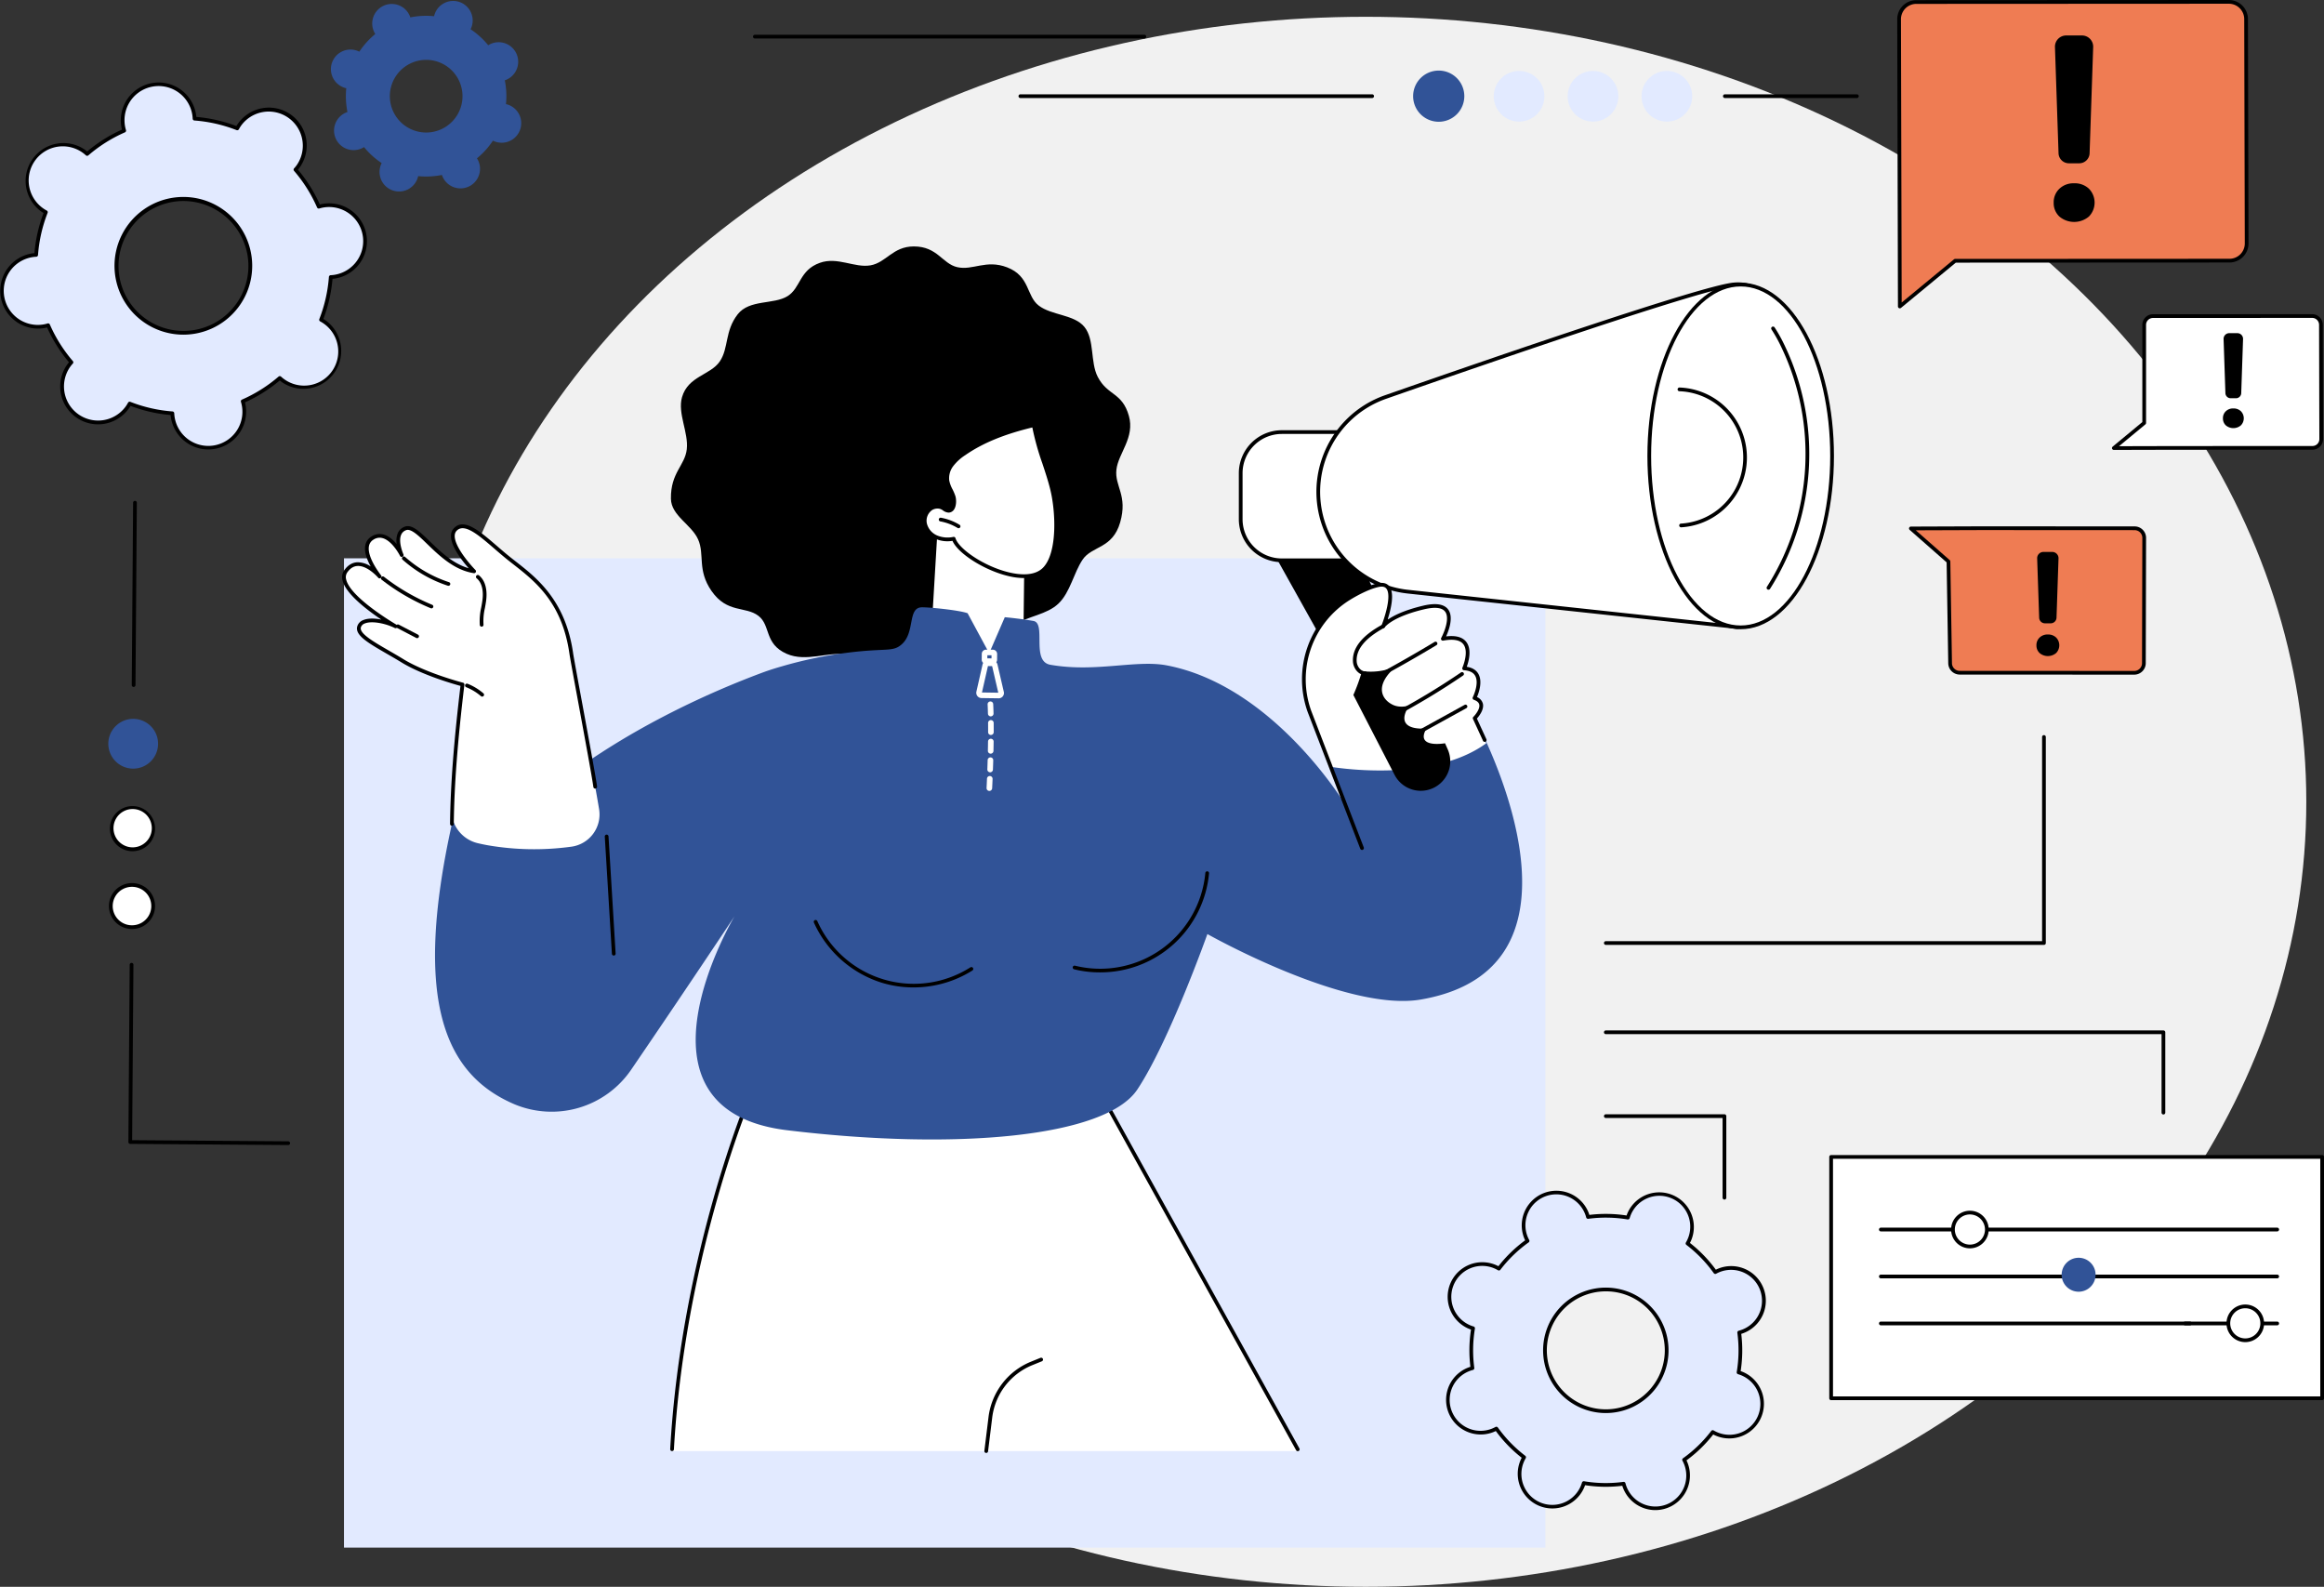 <svg xmlns="http://www.w3.org/2000/svg" xmlns:xlink="http://www.w3.org/1999/xlink" width="1246.491" height="851" viewBox="0 0 1246.491 851">
  <rect x="0" y="0" width="1246.491" height="851" fill="#333333" stroke="none"/>
  <defs>
    <clipPath id="clip-path">
      <rect id="Rectangle_28" data-name="Rectangle 28" width="1246.491" height="829.974" fill="none"/>
    </clipPath>
  </defs>
  <g id="Groupe_195" data-name="Groupe 195" transform="translate(10292 -302.187)">
    <ellipse id="Ellipse_160" data-name="Ellipse 160" cx="504.5" cy="421" rx="504.5" ry="421" transform="translate(-10064 311.187)" fill="#f1f1f1"/>
    <g id="Groupe_180" data-name="Groupe 180" transform="translate(-10292 302.187)">
      <rect id="Rectangle_26" data-name="Rectangle 26" width="644.364" height="530.553" transform="translate(184.495 299.421)" fill="#e2eaff"/>
      <g id="Groupe_34" data-name="Groupe 34">
        <g id="Groupe_33" data-name="Groupe 33" clip-path="url(#clip-path)">
          <path id="Tracé_767" data-name="Tracé 767" d="M696.581,778.211,580.261,568.159,402.315,587.677s-36.135,84.688-41.9,190.534Z" fill="#fff"/>
          <path id="Tracé_768" data-name="Tracé 768" d="M696.057,778.264a1,1,0,0,1-.876-.516L579.708,569.226l-176.7,19.381c-3.051,7.381-35.935,89.012-41.547,188.651a.988.988,0,0,1-1.055.942,1,1,0,0,1-.941-1.054C365.345,672.8,401.036,588.128,401.4,587.284a1,1,0,0,1,.81-.6l177.946-19.518a1,1,0,0,1,.984.51l115.8,209.105a1,1,0,0,1-.874,1.484"/>
          <path id="Tracé_769" data-name="Tracé 769" d="M528.965,779.211a1.037,1.037,0,0,1-.123-.007,1,1,0,0,1-.87-1.115l2.225-18.118a36.934,36.934,0,0,1,22.773-29.707l5.086-2.061a1,1,0,0,1,.752,1.854l-5.086,2.06a34.935,34.935,0,0,0-21.54,28.1l-2.226,18.118a1,1,0,0,1-.991.878"/>
          <path id="Tracé_770" data-name="Tracé 770" d="M605.466,222.965c3.352,11.732-5.69,20.128-6.673,28.934-1,8.927,6.186,13.732,2.013,28.256C596.718,294.381,585.7,292.7,580.7,300.076c-4.847,7.152-6.643,17.588-13.033,23.667-6.161,5.861-16.06,6.628-23.458,11.243-7.113,4.437-12.551,13.322-20.635,16.386-7.747,2.936-17.968-1.977-26.452-.5s-12.188,10.3-20.407,10.3c-16.51,0-15.555-8.267-23.618-10.056-8.385-1.862-20.637,4.169-31.185-.491-12.137-5.363-8.412-15.223-15.133-20.358-6.934-5.3-16.739-1.226-25.132-13.315-7.824-11.271-3.6-19.52-7.2-27.645-3.548-8.016-14.5-12.745-14.592-21.9-.145-14.073,7.529-17.694,8.512-26.5,1-8.927-5.032-19.288-2.565-27.886,3.26-11.358,15.274-11.828,20.275-19.207,4.848-7.152,2.57-16.227,9.574-25.233,6.318-8.124,19.36-5.145,26.758-9.759,7.113-4.437,6.214-13.9,17.334-17.87,9.482-3.387,18.658,2.835,27.142,1.355s11.937-10.148,23.269-10.148c12.7,0,15.27,9.339,23.333,11.129,8.385,1.861,15.371-4.252,26.681.084,12.337,4.729,10.257,15.384,16.978,20.519,6.933,5.3,19.117,4.739,24.525,11.476,5.5,6.849,3.028,18.856,7.115,26.746,5.274,10.178,13.059,8.178,16.679,20.848"/>
          <path id="Tracé_771" data-name="Tracé 771" d="M503.336,275.829l-3.878,65.2c3.094,25.57,21.538,39.683,32.607,37.341,10.174-2.153,20.018-19.456,16.9-41.086l.452-37.958s-32.976-30.824-46.086-23.5" fill="#fff"/>
          <path id="Tracé_772" data-name="Tracé 772" d="M499.5,272.641a7.968,7.968,0,0,0-3.34,8.345,10.485,10.485,0,0,0,5.969,7.061,15.509,15.509,0,0,0,9.393.875c2.943,10.029,37.684,28.363,48.959,15.868,7.919-8.775,6.612-31.23,3.755-42.7s-7.845-22.4-9.733-34.066c-13.189,3.114-26.274,7.569-37.409,15.292a26.42,26.42,0,0,0-6.614,6.05,11.731,11.731,0,0,0-2.348,8.463c.473,3.035,2.439,5.622,3.348,8.556.684,2.207.525,7.37-2.707,7.535-1.445.074-2.933-1.648-4.36-1.991a6.615,6.615,0,0,0-4.913.712" fill="#fff"/>
          <path id="Tracé_773" data-name="Tracé 773" d="M549.167,310.009a36.015,36.015,0,0,1-7.953-.982c-12.894-2.942-27.4-12.108-30.343-18.976a16.176,16.176,0,0,1-9.157-1.1,11.533,11.533,0,0,1-6.529-7.76,9,9,0,0,1,3.8-9.409,7.574,7.574,0,0,1,5.665-.83,7.369,7.369,0,0,1,2.18,1.09,4.215,4.215,0,0,0,1.9.875,1.6,1.6,0,0,0,1.3-.755c.945-1.353.928-4.107.5-5.486a24.692,24.692,0,0,0-1.449-3.41,18.905,18.905,0,0,1-1.932-5.288,12.764,12.764,0,0,1,2.523-9.2,27.479,27.479,0,0,1,6.857-6.289c9.74-6.755,21.735-11.662,37.75-15.443a1,1,0,0,1,1.216.814c1.1,6.822,3.331,13.54,5.482,20.037,1.5,4.535,3.057,9.224,4.234,13.947,3.086,12.387,3.954,34.815-3.982,43.611-2.724,3.019-6.823,4.549-12.059,4.549m-37.642-22.086a1,1,0,0,1,.959.718c1.667,5.683,15.459,15.306,29.175,18.436,5.831,1.331,13.7,1.9,18.083-2.957,7.45-8.257,6.508-29.817,3.524-41.788-1.157-4.649-2.7-9.3-4.19-13.8a139.674,139.674,0,0,1-5.378-19.286c-15.243,3.687-26.714,8.43-36.031,14.893a25.574,25.574,0,0,0-6.373,5.812,10.755,10.755,0,0,0-2.172,7.725,17.117,17.117,0,0,0,1.756,4.724,26.639,26.639,0,0,1,1.56,3.69c.528,1.709.65,5.186-.773,7.223a3.589,3.589,0,0,1-2.838,1.607,5.467,5.467,0,0,1-3.082-1.191,6.1,6.1,0,0,0-1.563-.826,5.642,5.642,0,0,0-4.16.594,6.956,6.956,0,0,0-2.883,7.281,9.517,9.517,0,0,0,5.409,6.362,14.57,14.57,0,0,0,8.785.8,1.038,1.038,0,0,1,.192-.018"/>
          <path id="Tracé_774" data-name="Tracé 774" d="M514.13,283.285a.992.992,0,0,1-.516-.144,27.616,27.616,0,0,0-9.27-3.517,1,1,0,1,1,.363-1.967,29.626,29.626,0,0,1,9.941,3.771,1,1,0,0,1-.518,1.857"/>
          <path id="Tracé_775" data-name="Tracé 775" d="M394.005,491.338s-62.19,103.881,28.209,114.806,170.732,3.831,187.81-21.862,37.569-83.353,37.569-83.353,74.292,42.019,114.465,35.117c102.209-17.561,28.891-150.878,28.891-150.878L702.318,381.5l19.292,50.142s-38.3-63.82-95.81-74.8c-16.448-3.14-38.2,3.932-62.44-.332-10.515-1.85-1.969-22.364-9.13-23.5-7.618-1.34-15.3-2.007-15.3-2.007l-8.373,19.32L518.98,328.869c-4.428-1.621-19.861-3.177-24.392-3.177-7.97,0-3.608,13.2-10.808,19.732-4.959,4.5-8.111,1.909-29.672,4.683a226.416,226.416,0,0,0-34.945,7.3s-5.137,1.416-10.363,3.361c-25.115,9.347-69.017,28.28-108.24,58.288-18.709,14.313-52.994-.673-58.177,22.8-21.394,96.871-2.656,134.726,33.251,150.228a51.662,51.662,0,0,0,62.989-18.547c13.5-19.767,33.035-48.592,55.382-82.194" fill="#315397"/>
          <path id="Tracé_776" data-name="Tracé 776" d="M530.651,424.17c-.025,0-.048,0-.072,0a1.5,1.5,0,0,1-1.427-1.569q.123-2.568.224-4.987a1.5,1.5,0,0,1,3,.127q-.1,2.425-.227,5a1.5,1.5,0,0,1-1.5,1.428m.42-9.991h-.055a1.5,1.5,0,0,1-1.445-1.553q.093-2.592.162-4.986a1.5,1.5,0,0,1,3,.086q-.069,2.406-.162,5.008a1.5,1.5,0,0,1-1.5,1.446m.287-9.995h-.032a1.5,1.5,0,0,1-1.469-1.531q.055-2.636.086-4.987a1.5,1.5,0,0,1,1.5-1.48h.019a1.5,1.5,0,0,1,1.481,1.519q-.031,2.364-.086,5.011a1.5,1.5,0,0,1-1.5,1.469m.127-10.019h0a1.483,1.483,0,0,1-1.5-1.483l0-1.492q0-1.877-.015-3.493a1.5,1.5,0,0,1,1.487-1.512h.013a1.5,1.5,0,0,1,1.5,1.488q.014,1.625.015,3.517l0,1.457a1.518,1.518,0,0,1-1.5,1.518m-.091-9.979a1.5,1.5,0,0,1-1.5-1.464c-.077-3.272-.177-4.924-.178-4.94a1.5,1.5,0,0,1,1.406-1.59,1.485,1.485,0,0,1,1.588,1.4c0,.068.1,1.716.184,5.053a1.5,1.5,0,0,1-1.465,1.536h-.036" fill="#fff"/>
          <path id="Tracé_777" data-name="Tracé 777" d="M535.652,374.5h-.041l-9.2-.131a2.822,2.822,0,0,1-2.712-3.446L526.99,356.4a2.839,2.839,0,0,1,2.808-2.2l2.522.05a2.817,2.817,0,0,1,2.7,2.183l3.385,14.607a2.822,2.822,0,0,1-2.748,3.46m-8.979-3.128,8.754.124-3.3-14.25-2.24-.044Z" fill="#fff"/>
          <path id="Tracé_778" data-name="Tracé 778" d="M532.507,356.1h-.017l-3.661-.026a2.294,2.294,0,0,1-2.274-2.306l.023-3.088a2.294,2.294,0,0,1,2.29-2.273h.015l3.662.027a2.291,2.291,0,0,1,2.274,2.306l-.023,3.088a2.293,2.293,0,0,1-2.289,2.272m.005-3h0Zm-2.952-.021,2.241.016.013-1.666-2.241-.017Z" fill="#fff"/>
          <path id="Tracé_779" data-name="Tracé 779" d="M737.91,394.757,680.1,291.224l38.491-11.736,53.6,108.643Z"/>
          <path id="Tracé_780" data-name="Tracé 780" d="M724.846,300.494H687.5a22.044,22.044,0,0,1-22.044-22.045V253.772A22.044,22.044,0,0,1,687.5,231.727h37.349Z" fill="#fff"/>
          <path id="Tracé_781" data-name="Tracé 781" d="M724.847,301.494H687.5a23.071,23.071,0,0,1-23.045-23.045V253.772A23.071,23.071,0,0,1,687.5,230.727h37.35a1,1,0,0,1,1,1v68.767a1,1,0,0,1-1,1M687.5,232.727a21.069,21.069,0,0,0-21.045,21.045v24.677A21.069,21.069,0,0,0,687.5,299.494h36.35V232.727Z"/>
          <path id="Tracé_782" data-name="Tracé 782" d="M958.959,181.6s-5.6-31.553-29.4-29.005c-17.371,1.86-127.956,39.915-186.4,60.326a53.862,53.862,0,0,0,12.013,104.4L931.837,336.3s18.739-2.337,27.678-31.066-.556-123.637-.556-123.637" fill="#fff"/>
          <path id="Tracé_783" data-name="Tracé 783" d="M931.837,337.3a.948.948,0,0,1-.107-.006L755.068,318.311a54.861,54.861,0,0,1-12.236-106.338c62.292-21.757,169.368-58.53,186.623-60.377,24.442-2.616,30.43,29.5,30.488,29.825.005.024.008.049.011.075.388,3.884,9.413,95.439.515,124.033-9.026,29.012-27.717,31.663-28.508,31.762a1.032,1.032,0,0,1-.124.008m.356-183.852a23.637,23.637,0,0,0-2.525.137c-17.056,1.826-123.966,38.549-186.176,60.277a52.861,52.861,0,0,0,11.789,102.461L931.813,335.29c1.47-.251,18.463-3.731,26.746-30.355,8.706-27.98-.352-120.781-.592-123.2-.215-1.139-5.615-28.289-25.774-28.289"/>
          <path id="Tracé_784" data-name="Tracé 784" d="M982.648,244.534c0,50.763-21.949,91.913-49.026,91.913S884.6,295.3,884.6,244.534s21.95-91.914,49.026-91.914,49.026,41.152,49.026,91.914" fill="#fff"/>
          <path id="Tracé_785" data-name="Tracé 785" d="M933.623,337.447c-27.585,0-50.026-41.681-50.026-92.913s22.441-92.914,50.026-92.914,50.025,41.682,50.025,92.914-22.441,92.913-50.025,92.913m0-183.827c-26.482,0-48.026,40.784-48.026,90.914s21.544,90.913,48.026,90.913,48.025-40.784,48.025-90.913S960.1,153.62,933.623,153.62"/>
          <path id="Tracé_786" data-name="Tracé 786" d="M901.692,282.8a1,1,0,0,1-.062-2,35.533,35.533,0,0,0-.894-70.978,1,1,0,0,1-.951-1.047,1.02,1.02,0,0,1,1.047-.951,37.535,37.535,0,0,1,.923,74.972c-.021,0-.042,0-.063,0"/>
          <path id="Tracé_787" data-name="Tracé 787" d="M948.532,316.26a1,1,0,0,1-.845-1.534,132.892,132.892,0,0,0,7.427-129.2,76.516,76.516,0,0,0-4.972-8.855,1,1,0,0,1,1.67-1.1,78.79,78.79,0,0,1,5.1,9.084,134.9,134.9,0,0,1-7.537,131.135,1,1,0,0,1-.846.466"/>
          <path id="Tracé_788" data-name="Tracé 788" d="M712.977,411.114s53.867,9.642,84.156-12.48l-6.184-13.467s8-7.907-.1-10.8c0,0,7.534-15.018-5.553-15.908,0,0,8.708-19.589-11.406-15.868,0,0,12.085-22.1-10.45-16.757-17.829,4.227-21.55,10.032-21.55,10.032s9.948-24.625-2.52-22.079c-3.916.8-9.907,3.388-16.229,7.324a50.852,50.852,0,0,0-20.818,60.4Z" fill="#fff"/>
          <path id="Tracé_789" data-name="Tracé 789" d="M730.527,455.823a1,1,0,0,1-.934-.642l-28.209-73.318a52.093,52.093,0,0,1,21.223-61.605c6.1-3.8,12.286-6.583,16.558-7.455,2.634-.537,4.624-.021,5.919,1.535,3.143,3.776.846,12.819-.887,18.078,3.046-2.157,8.754-5.129,19.008-7.56,6.737-1.6,11.273-.947,13.473,1.937,3.085,4.044.452,11.2-1.05,14.512,5.136-.63,8.755.345,10.776,2.907,3.166,4.014,1.293,10.632.3,13.391,2.955.457,5.047,1.732,6.228,3.8,2.351,4.114.245,10.1-.747,12.432a5.284,5.284,0,0,1,3.177,3.593c.7,3.152-2.06,6.636-3.221,7.933l5.1,11.1a1,1,0,0,1-1.818.835l-5.379-11.713a1,1,0,0,1,.205-1.128c1.054-1.046,3.679-4.272,3.161-6.6-.243-1.094-1.218-1.954-2.9-2.555a1,1,0,0,1-.557-1.389c.037-.073,3.625-7.354,1.24-11.522-1-1.751-3.009-2.74-5.967-2.941a1,1,0,0,1-.846-1.4c.037-.085,3.7-8.488.455-12.6-1.769-2.241-5.389-2.873-10.765-1.878a1,1,0,0,1-1.06-1.463c1.491-2.729,4.767-10.583,2.08-14.1-1.676-2.2-5.522-2.6-11.421-1.2-17.047,4.042-20.909,9.553-20.946,9.608a1,1,0,0,1-1.762-.923c1.737-4.3,5.59-16.265,2.588-19.87-.8-.959-2.1-1.239-3.981-.854-4.051.827-9.995,3.516-15.9,7.193a50.078,50.078,0,0,0-20.406,59.209l28.2,73.3a1,1,0,0,1-.934,1.359"/>
          <path id="Tracé_790" data-name="Tracé 790" d="M725.882,372.71l22.094,42.821a15.818,15.818,0,0,0,28.519-13.662l-1.445-3.262s-16.325,2.962-9.925-7.975c0,0-18.483,2.2-9.345-12.24,0,0-4.539,1.5-8.554-.324-5.87-2.672-10.623-10.138,1.55-20.63a34.659,34.659,0,0,1-18.25,2.458,98.652,98.652,0,0,1-4.644,12.814"/>
          <path id="Tracé_791" data-name="Tracé 791" d="M741.311,362.538a1,1,0,0,1-.479-1.878c9.6-5.226,19.225-10.737,28.606-16.383a1,1,0,1,1,1.031,1.714c-9.4,5.66-19.055,11.187-28.681,16.424a.983.983,0,0,1-.477.123"/>
          <path id="Tracé_792" data-name="Tracé 792" d="M747.028,384.816a1,1,0,0,1-.468-1.884,386.112,386.112,0,0,0,37.062-22.317,1,1,0,0,1,1.127,1.653A388.324,388.324,0,0,1,747.494,384.7a.993.993,0,0,1-.466.116"/>
          <path id="Tracé_793" data-name="Tracé 793" d="M758.352,395.153a1,1,0,0,1-.483-1.876l27.673-15.254a1,1,0,1,1,.965,1.752l-27.673,15.254a1,1,0,0,1-.482.124"/>
          <path id="Tracé_794" data-name="Tracé 794" d="M732.185,362.11h-.053c-3.688-.193-6.222-3.844-6.456-7.116-.525-7.326,4.768-14.059,15.732-20.011a1,1,0,0,1,.955,1.758c-10.213,5.543-15.157,11.637-14.693,18.111.174,2.434,2.05,5.129,4.566,5.26a1,1,0,0,1-.051,2"/>
          <path id="Tracé_795" data-name="Tracé 795" d="M272.87,299.449c-11.688-9.371-22.6-21.623-28.626-15.533S254.288,306.4,254.288,306.4c-18.4-2.784-29.63-25.762-36.85-23s-1.978,14.3-1.978,14.3-7.148-14.458-15.687-9.127,3.83,20.61,3.83,20.61-10.975-12.843-18.118-2.83,26.7,29.563,26.7,29.563c-6.776-3.417-17.84-5.011-19.559.132s10.684,10.639,23.2,18.317,32.25,12.741,32.25,12.741c-2.333,25.364-4.922,47.55-5.958,66.183a18.385,18.385,0,0,0,14.164,18.916q2.549.592,5.115,1.067a146.173,146.173,0,0,0,44.715.847l.175-.022a17.449,17.449,0,0,0,15.04-20.15c-3.818-23.11-11.651-60.367-14.92-83.422-4.335-30.58-21.852-41.707-33.54-51.078" fill="#fff"/>
          <path id="Tracé_796" data-name="Tracé 796" d="M242.383,442.851h-.012a1,1,0,0,1-.988-1.012c.246-20.717,1.975-43.568,5.6-73.991-3.931-1.072-20.65-5.866-31.676-12.629-2.661-1.632-5.3-3.153-7.843-4.623-10.1-5.831-17.4-10.043-15.786-14.864a5.245,5.245,0,0,1,3.192-3.2c2.529-1.041,6.091-.973,9.648-.263-7.781-5.219-19.283-13.994-20.838-21.165a6.462,6.462,0,0,1,.991-5.332c1.917-2.686,4.281-4.11,7.026-4.23a12.726,12.726,0,0,1,7.133,2.249c-1.853-3.363-3.531-7.573-2.94-11.1a7.021,7.021,0,0,1,3.354-4.97,7.919,7.919,0,0,1,6.582-1.02c2.761.785,5.141,2.941,6.937,5.1a11.287,11.287,0,0,1,.5-5.664,6.44,6.44,0,0,1,3.814-3.672c3.82-1.463,8.044,2.629,13.4,7.809,5.618,5.439,12.466,12.067,20.921,14.47-4.429-5.005-13.148-16.2-7.864-21.538,5.474-5.533,13.629,1.506,23.073,9.653,2.239,1.933,4.555,3.931,6.89,5.8,1,.8,2.045,1.618,3.12,2.458,11.3,8.824,26.765,20.909,30.785,49.261.27,1.908,2.274,12.768,4.6,25.343,3.451,18.7,7.745,41.966,8.229,46.077a1,1,0,0,1-1.987.233c-.475-4.046-4.763-27.279-8.209-45.947-2.325-12.6-4.333-23.475-4.609-25.426-3.9-27.552-18.393-38.871-30.035-47.964-1.082-.846-2.133-1.667-3.141-2.474-2.362-1.894-4.692-3.9-6.945-5.848-8.684-7.493-16.186-13.964-20.344-9.762-4.372,4.419,5.771,16.718,10.048,21.084a1,1,0,0,1-.863,1.688c-10.506-1.589-18.573-9.4-25.056-15.673-4.648-4.5-8.661-8.385-11.288-7.379a4.456,4.456,0,0,0-2.678,2.561c-1.624,3.952,1.224,10.324,1.252,10.388a1,1,0,0,1-1.806.857c-.039-.08-4.03-8.025-9.288-9.516a5.925,5.925,0,0,0-4.973.794,5.034,5.034,0,0,0-2.441,3.6c-1.026,6.123,6.444,15.435,6.519,15.528a1,1,0,0,1-1.537,1.28c-.056-.066-5.625-6.539-11.063-6.293-2.127.1-3.921,1.205-5.481,3.393a4.485,4.485,0,0,0-.666,3.747c2.144,9.876,26.8,24.226,27.052,24.37a1,1,0,0,1-.951,1.758c-4.755-2.4-12.265-4.006-16.1-2.427a3.3,3.3,0,0,0-2.058,1.984c-1.093,3.271,6.67,7.752,14.89,12.5,2.559,1.477,5.2,3,7.888,4.65,12.25,7.513,31.78,12.574,31.975,12.624a1,1,0,0,1,.745,1.088c-3.687,30.78-5.442,53.8-5.689,74.637a1,1,0,0,1-1,.988"/>
          <path id="Tracé_797" data-name="Tracé 797" d="M223.719,342.237a1,1,0,0,1-.461-.113l-10.309-5.371a1,1,0,0,1,.924-1.773l10.309,5.37a1,1,0,0,1-.463,1.887"/>
          <path id="Tracé_798" data-name="Tracé 798" d="M231.416,326.27a.985.985,0,0,1-.381-.076,113.018,113.018,0,0,1-26.318-15.28,1,1,0,0,1,1.228-1.579,111.031,111.031,0,0,0,25.852,15.01,1,1,0,0,1-.381,1.925"/>
          <path id="Tracé_799" data-name="Tracé 799" d="M240.513,314.167a1.012,1.012,0,0,1-.309-.049,68.349,68.349,0,0,1-24.266-13.952,1,1,0,1,1,1.334-1.49,66.3,66.3,0,0,0,23.55,13.539,1,1,0,0,1-.309,1.952"/>
          <path id="Tracé_800" data-name="Tracé 800" d="M258.335,336.077a1,1,0,0,1-.993-.888,32.461,32.461,0,0,1,.781-9.471c.245-1.346.5-2.738.666-4.1.368-3.025.449-8.543-3.156-11.5a1,1,0,0,1,1.267-1.547c4.346,3.563,4.292,9.855,3.873,13.289-.172,1.416-.432,2.837-.683,4.211a30.526,30.526,0,0,0-.76,8.888,1,1,0,0,1-.882,1.106,1.084,1.084,0,0,1-.113.006"/>
          <path id="Tracé_801" data-name="Tracé 801" d="M258.624,373.591a1,1,0,0,1-.652-.242,27.954,27.954,0,0,0-7.892-4.786,1,1,0,1,1,.742-1.857,29.926,29.926,0,0,1,8.454,5.127,1,1,0,0,1-.652,1.758"/>
          <path id="Tracé_802" data-name="Tracé 802" d="M489.926,529.552a57.951,57.951,0,0,1-16.762-2.45,59.371,59.371,0,0,1-36.615-32.32,1,1,0,1,1,1.828-.812,56.627,56.627,0,0,0,82.1,24.82,1,1,0,0,1,1.072,1.689,59.286,59.286,0,0,1-31.626,9.073"/>
          <path id="Tracé_803" data-name="Tracé 803" d="M589.853,521.484a57.636,57.636,0,0,1-13.74-1.646,1,1,0,0,1,.476-1.943,56.627,56.627,0,0,0,69.9-49.715,1,1,0,0,1,1.992.186,58.526,58.526,0,0,1-58.623,53.118"/>
          <path id="Tracé_804" data-name="Tracé 804" d="M329.2,512.461a1,1,0,0,1-1-.939l-3.82-62.848a1,1,0,0,1,2-.121L330.2,511.4a1,1,0,0,1-.938,1.058.607.607,0,0,1-.061,0"/>
          <path id="Tracé_805" data-name="Tracé 805" d="M1195.781,139.782l-147.127.076-29.678,24.5-.383-154.041a9.211,9.211,0,0,1,9.221-9.227L1195.436,1a9.255,9.255,0,0,1,9.267,9.218l.3,120.336a9.211,9.211,0,0,1-9.221,9.227" fill="#ef7c53"/>
          <path id="Tracé_806" data-name="Tracé 806" d="M1018.975,165.353a1,1,0,0,1-1-1l-.383-154.04A10.212,10.212,0,0,1,1027.814.086L1195.434,0h.006A10.267,10.267,0,0,1,1205.7,10.215l.3,120.336a10.212,10.212,0,0,1-10.221,10.23l-146.768.076-29.4,24.267a1,1,0,0,1-.637.229M1195.44,2h0l-167.62.086a8.211,8.211,0,0,0-8.223,8.225l.378,151.925,28.047-23.15a1,1,0,0,1,.636-.229l147.127-.076h0a8.213,8.213,0,0,0,8.221-8.225l-.3-120.336A8.266,8.266,0,0,0,1195.44,2"/>
          <path id="Tracé_807" data-name="Tracé 807" d="M1112.445,98.3a11,11,0,0,1,7.982,2.921,10.664,10.664,0,0,1,0,14.878,12.272,12.272,0,0,1-15.9,0,9.859,9.859,0,0,1-3.023-7.4,9.97,9.97,0,0,1,3.023-7.439,10.838,10.838,0,0,1,7.915-2.955m2.776-10.734h-5.552a5.561,5.561,0,0,1-5.558-5.373l-1.919-56.967a6.005,6.005,0,0,1,6-6.208h8.5a6.006,6.006,0,0,1,6,6.208l-1.92,56.967a5.56,5.56,0,0,1-5.557,5.373"/>
          <path id="Tracé_808" data-name="Tracé 808" d="M1240.305,240.177l-74.939.039-31.589.081,16.277-13.477V174.232a4.693,4.693,0,0,1,4.7-4.7l85.378-.042a4.711,4.711,0,0,1,4.72,4.695l.153,61.292a4.692,4.692,0,0,1-4.7,4.7" fill="#fff"/>
          <path id="Tracé_809" data-name="Tracé 809" d="M1133.776,241.3a1,1,0,0,1-.637-1.77l15.916-13.179V174.233a5.69,5.69,0,0,1,5.7-5.7l85.378-.044h0a5.721,5.721,0,0,1,5.717,5.693l.152,61.293a5.691,5.691,0,0,1-5.7,5.7l-74.939.039-31.588.082Zm106.529-1.121h0Zm-.172-69.688h0l-85.379.044a3.691,3.691,0,0,0-3.7,3.7v52.59a1,1,0,0,1-.363.77l-14.131,11.7,28.8-.074,74.941-.039a3.689,3.689,0,0,0,3.7-3.7l-.152-61.293a3.719,3.719,0,0,0-3.717-3.7"/>
          <path id="Tracé_810" data-name="Tracé 810" d="M1197.858,219.048a5.606,5.606,0,0,1,4.066,1.488,5.432,5.432,0,0,1,0,7.579,6.255,6.255,0,0,1-8.1,0,5.021,5.021,0,0,1-1.54-3.772,5.074,5.074,0,0,1,1.54-3.789,5.518,5.518,0,0,1,4.031-1.506m1.414-5.467h-2.828a2.833,2.833,0,0,1-2.831-2.737l-.977-29.016a3.058,3.058,0,0,1,3.057-3.162h4.33a3.059,3.059,0,0,1,3.057,3.162l-.977,29.016a2.833,2.833,0,0,1-2.831,2.737"/>
          <path id="Tracé_811" data-name="Tracé 811" d="M1144.905,283.31l-82.167-.042-37.823.14,20.156,17.724.879,54.483a5.145,5.145,0,0,0,5.149,5.153l93.613.048a5.17,5.17,0,0,0,5.176-5.148l.167-67.2a5.145,5.145,0,0,0-5.15-5.153" fill="#ef7c53"/>
          <path id="Tracé_812" data-name="Tracé 812" d="M1144.715,361.816h0l-93.612-.048a6.144,6.144,0,0,1-6.149-6.156l-.873-54.022-19.822-17.431a1,1,0,0,1,.656-1.751l37.824-.14,82.171.042a6.146,6.146,0,0,1,6.149,6.156l-.167,67.2a6.178,6.178,0,0,1-6.173,6.146M1027.556,284.4l18.175,15.983a1,1,0,0,1,.34.735l.879,54.483a4.145,4.145,0,0,0,4.151,4.169l93.612.048h0a4.174,4.174,0,0,0,4.173-4.151l.167-67.2a4.145,4.145,0,0,0-4.151-4.151l-82.166-.042Z"/>
          <path id="Tracé_813" data-name="Tracé 813" d="M1098.363,340.279a6.15,6.15,0,0,1,4.459,1.631,5.956,5.956,0,0,1,0,8.309,6.854,6.854,0,0,1-8.879,0,5.506,5.506,0,0,1-1.688-4.135,5.569,5.569,0,0,1,1.688-4.155,6.053,6.053,0,0,1,4.42-1.65m1.551-5.995h-3.1a3.106,3.106,0,0,1-3.1-3l-1.072-31.814a3.355,3.355,0,0,1,3.352-3.467h4.749a3.354,3.354,0,0,1,3.352,3.467l-1.072,31.814a3.106,3.106,0,0,1-3.1,3"/>
          <path id="Tracé_814" data-name="Tracé 814" d="M921.928,681.293a17.528,17.528,0,0,0-1.93.917,71.7,71.7,0,0,0-14.883-15.365,17.777,17.777,0,0,0,.979-1.9,17.573,17.573,0,1,0-32.972-11.952,71.686,71.686,0,0,0-21.387-.339,17.567,17.567,0,1,0-33.333,10.9,17.924,17.924,0,0,0,.916,1.931,71.708,71.708,0,0,0-15.362,14.882A17.574,17.574,0,1,0,790.1,712.357a71.721,71.721,0,0,0-.341,21.387,17.574,17.574,0,1,0,12.828,32.417,71.674,71.674,0,0,0,14.883,15.364,17.892,17.892,0,0,0-.979,1.9,17.573,17.573,0,1,0,32.971,11.952,71.728,71.728,0,0,0,21.388.339,17.567,17.567,0,1,0,33.332-10.9,17.794,17.794,0,0,0-.915-1.93,71.786,71.786,0,0,0,15.364-14.882,17.574,17.574,0,1,0,13.85-31.993,71.661,71.661,0,0,0,.341-21.388,17.567,17.567,0,1,0-10.9-33.333M873.3,754.531a32.635,32.635,0,1,1,18.339-42.354A32.636,32.636,0,0,1,873.3,754.531" fill="#e2eaff"/>
          <path id="Tracé_815" data-name="Tracé 815" d="M887.842,809.869a18.614,18.614,0,0,1-17.266-11.75c-.16-.406-.309-.836-.451-1.3a72.68,72.68,0,0,1-19.966-.317c-.156.461-.319.886-.492,1.286a18.573,18.573,0,0,1-34.089-14.759c.173-.4.372-.809.6-1.239a72.587,72.587,0,0,1-13.894-14.343c-.436.215-.852.4-1.257.562a18.573,18.573,0,1,1-13.668-34.541c.4-.16.835-.309,1.3-.451a72.732,72.732,0,0,1,.318-19.967c-.462-.156-.887-.319-1.286-.492a18.573,18.573,0,1,1,14.759-34.088c.4.174.811.373,1.239.6a72.741,72.741,0,0,1,14.342-13.893c-.215-.438-.4-.85-.56-1.259a18.573,18.573,0,0,1,34.54-13.667c.162.409.311.835.451,1.3a72.72,72.72,0,0,1,19.966.316c.156-.46.319-.885.492-1.285a18.574,18.574,0,0,1,34.09,14.759c-.176.4-.374.813-.6,1.239A72.658,72.658,0,0,1,920.3,680.924c.436-.215.852-.4,1.258-.561A18.573,18.573,0,1,1,935.23,714.9c-.406.161-.836.31-1.3.451a72.687,72.687,0,0,1-.317,19.967c.46.156.885.318,1.285.491A18.573,18.573,0,1,1,920.137,769.9c-.4-.172-.809-.371-1.238-.6a72.721,72.721,0,0,1-14.343,13.893c.215.436.4.853.56,1.258a18.6,18.6,0,0,1-17.274,25.417m-16.987-15.153a1,1,0,0,1,.966.747,16.573,16.573,0,1,0,30.571-12.1,1,1,0,0,1,.3-1.292A70.666,70.666,0,0,0,917.839,767.4a1,1,0,0,1,1.3-.257,16.574,16.574,0,1,0,13.064-30.17,1,1,0,0,1-.7-1.124,70.659,70.659,0,0,0,.335-21.089,1,1,0,0,1,.737-1.1,16.574,16.574,0,1,0-12.1-30.571,1,1,0,0,1-1.29-.3,70.726,70.726,0,0,0-14.676-15.15,1,1,0,0,1-.256-1.3,16.573,16.573,0,1,0-30.171-13.061,1,1,0,0,1-1.124.7,70.7,70.7,0,0,0-21.09-.334,1,1,0,0,1-1.1-.738,16.567,16.567,0,1,0-31.436,10.275,16.689,16.689,0,0,0,.865,1.823,1,1,0,0,1-.3,1.29,70.716,70.716,0,0,0-15.15,14.674,1,1,0,0,1-1.3.257,16.691,16.691,0,0,0-1.793-.923,16.573,16.573,0,1,0-11.27,31.094,1,1,0,0,1,.7,1.123,70.733,70.733,0,0,0-.335,21.09,1,1,0,0,1-.737,1.1,16.573,16.573,0,1,0,12.1,30.57,1,1,0,0,1,1.291.3,70.652,70.652,0,0,0,14.675,15.15,1,1,0,0,1,.257,1.3,16.157,16.157,0,0,0-.923,1.792,16.573,16.573,0,1,0,31.093,11.271,1,1,0,0,1,1.124-.7,70.662,70.662,0,0,0,21.09.335,1.019,1.019,0,0,1,.134-.009m-9.52-36.9a33.637,33.637,0,1,1,12.336-2.36,33.685,33.685,0,0,1-12.336,2.36m-.078-65.272a31.636,31.636,0,1,0,29.454,20,31.464,31.464,0,0,0-29.454-20M873.3,754.531h0Z"/>
          <path id="Tracé_816" data-name="Tracé 816" d="M246.573,1.115a10.479,10.479,0,0,0-13.4,6.352,10.691,10.691,0,0,0-.348,1.228,42.687,42.687,0,0,0-12.742.636,10.635,10.635,0,0,0-.467-1.188,10.484,10.484,0,1,0-18.326,10.1,42.823,42.823,0,0,0-8.563,9.469,10.493,10.493,0,1,0-7,19.606,42.873,42.873,0,0,0,.629,12.755,10.487,10.487,0,1,0,7.783,19.435,10.357,10.357,0,0,0,1.113-.622,42.763,42.763,0,0,0,9.455,8.572,10.323,10.323,0,0,0-.508,1.17,10.481,10.481,0,1,0,20.086,5.83,42.82,42.82,0,0,0,12.742-.635,10.6,10.6,0,0,0,.467,1.186,10.484,10.484,0,1,0,18.326-10.1,42.8,42.8,0,0,0,8.563-9.469,10.488,10.488,0,1,0,8.225-19.255,10.171,10.171,0,0,0-1.226-.349,42.882,42.882,0,0,0-.629-12.757,10.486,10.486,0,1,0-7.783-19.433,10.8,10.8,0,0,0-1.113.62,42.807,42.807,0,0,0-9.455-8.571,10.363,10.363,0,0,0,.508-1.169,10.493,10.493,0,0,0-6.341-13.411M235.11,33.224a19.486,19.486,0,1,1-24.879,11.8,19.489,19.489,0,0,1,24.879-11.8" fill="#315397"/>
          <path id="Tracé_817" data-name="Tracé 817" d="M173.263,110.305a19.464,19.464,0,0,0-2.282.547,78.76,78.76,0,0,0-12.505-19.879,19.288,19.288,0,1,0-30-24.132,19.2,19.2,0,0,0-1.227,2,78.727,78.727,0,0,0-22.9-5.213A19.294,19.294,0,1,0,66.616,70.06,78.742,78.742,0,0,0,46.737,82.565,19.295,19.295,0,1,0,24.6,113.793a78.773,78.773,0,0,0-5.213,22.9,19.294,19.294,0,1,0,6.432,37.732,78.732,78.732,0,0,0,12.5,19.879,19.294,19.294,0,1,0,31.229,22.132,78.735,78.735,0,0,0,22.9,5.213,19.294,19.294,0,1,0,37.732-6.432,78.742,78.742,0,0,0,19.879-12.5,19.288,19.288,0,1,0,24.133-30,19.546,19.546,0,0,0-2-1.227,78.726,78.726,0,0,0,5.213-22.9,19.288,19.288,0,1,0-4.15-38.279m-68.84,67.655a35.831,35.831,0,1,1,29.3-41.343,35.832,35.832,0,0,1-29.3,41.343" fill="#e2eaff"/>
          <path id="Tracé_818" data-name="Tracé 818" d="M111.673,241.041a20.307,20.307,0,0,1-19.962-16.889c-.085-.494-.149-1.014-.2-1.575a79.624,79.624,0,0,1-21.51-4.9c-.284.484-.567.924-.857,1.334a20.294,20.294,0,0,1-33.116-23.469c.288-.408.611-.822.974-1.251A79.672,79.672,0,0,1,25.26,175.621c-.545.142-1.058.254-1.551.338a20.295,20.295,0,0,1-6.82-40.012c.492-.083,1.012-.148,1.574-.2a79.73,79.73,0,0,1,4.9-21.511c-.486-.285-.926-.568-1.334-.857A20.294,20.294,0,0,1,45.495,80.269c.407.288.821.61,1.252.974A79.719,79.719,0,0,1,65.42,69.5c-.142-.545-.253-1.058-.337-1.551a20.294,20.294,0,0,1,40.011-6.82c.085.494.149,1.014.2,1.575a79.678,79.678,0,0,1,21.51,4.9c.284-.483.567-.924.857-1.334a20.294,20.294,0,0,1,33.115,23.47c-.288.408-.61.821-.974,1.251a79.642,79.642,0,0,1,11.747,18.673c.545-.142,1.058-.253,1.55-.337a20.294,20.294,0,1,1,6.82,40.011c-.494.084-1.015.149-1.574.2a79.663,79.663,0,0,1-4.9,21.51c.485.285.926.568,1.334.857A20.294,20.294,0,0,1,151.31,205.01c-.408-.289-.822-.611-1.252-.975a79.662,79.662,0,0,1-18.673,11.746c.141.545.253,1.058.337,1.552a20.293,20.293,0,0,1-16.6,23.414,20.492,20.492,0,0,1-3.453.294m-42.115-25.6a1,1,0,0,1,.365.069,77.694,77.694,0,0,0,22.607,5.147,1,1,0,0,1,.925.949,18.294,18.294,0,1,0,35.776-6.1,1,1,0,0,1,.557-1.2,77.684,77.684,0,0,0,19.627-12.346,1,1,0,0,1,1.324.018,17.985,17.985,0,0,0,1.727,1.4,18.294,18.294,0,1,0,19.259-31.013,1,1,0,0,1-.455-1.245,77.717,77.717,0,0,0,5.146-22.608,1,1,0,0,1,.949-.925,18.288,18.288,0,1,0-3.934-36.294,18.234,18.234,0,0,0-2.164.519,1,1,0,0,1-1.2-.558,77.731,77.731,0,0,0-12.348-19.626,1,1,0,0,1,.018-1.326,17.932,17.932,0,0,0,1.405-1.725A18.294,18.294,0,0,0,129.289,67.42a18.6,18.6,0,0,0-1.162,1.9,1,1,0,0,1-1.245.456,77.677,77.677,0,0,0-22.607-5.147,1,1,0,0,1-.925-.949,18.4,18.4,0,0,0-.227-2.214,18.294,18.294,0,1,0-35.549,8.312,1,1,0,0,1-.557,1.2A77.715,77.715,0,0,0,47.39,83.323a1,1,0,0,1-1.324-.018,18.295,18.295,0,1,0-20.986,29.61,1,1,0,0,1,.455,1.244,77.726,77.726,0,0,0-5.146,22.608,1,1,0,0,1-.949.925,18.288,18.288,0,1,0,3.933,36.295,17.98,17.98,0,0,0,2.165-.52,1,1,0,0,1,1.2.558,77.691,77.691,0,0,0,12.347,19.627,1,1,0,0,1-.018,1.325,18.693,18.693,0,0,0-1.405,1.725,18.295,18.295,0,0,0,29.853,21.157,18.623,18.623,0,0,0,1.162-1.9,1,1,0,0,1,.88-.524M173.263,110.306h0Zm-74.94,69.173a36.928,36.928,0,1,1,6.268-.532,37.358,37.358,0,0,1-6.268.532m.1-71.674a34.833,34.833,0,1,0,34.318,28.981A34.942,34.942,0,0,0,98.42,107.805"/>
          <path id="Tracé_819" data-name="Tracé 819" d="M924.916,643.326a1,1,0,0,1-1-1V599.583H861.295a1,1,0,0,1,0-2h63.621a1,1,0,0,1,1,1v43.743a1,1,0,0,1-1,1"/>
          <path id="Tracé_820" data-name="Tracé 820" d="M1160.364,597.692a1,1,0,0,1-1-1V554.619H861.295a1,1,0,0,1,0-2h299.069a1,1,0,0,1,1,1v43.073a1,1,0,0,1-1,1"/>
          <path id="Tracé_821" data-name="Tracé 821" d="M1096.287,506.748H861.295a1,1,0,0,1,0-2h233.992v-109.5a1,1,0,0,1,2,0v110.5a1,1,0,0,1-1,1"/>
          <rect id="Rectangle_27" data-name="Rectangle 27" width="263.353" height="129.439" transform="translate(982.138 620.454)" fill="#fff"/>
          <path id="Tracé_822" data-name="Tracé 822" d="M1245.491,750.893H982.139a1,1,0,0,1-1-1V620.454a1,1,0,0,1,1-1h263.352a1,1,0,0,1,1,1V749.893a1,1,0,0,1-1,1m-262.352-2h261.353V621.454H983.139Z"/>
          <path id="Tracé_823" data-name="Tracé 823" d="M1221.389,660.391h-212.58a1,1,0,0,1,0-2h212.58a1,1,0,0,1,0,2"/>
          <path id="Tracé_824" data-name="Tracé 824" d="M1221.389,685.575h-212.58a1,1,0,0,1,0-2h212.58a1,1,0,0,1,0,2"/>
          <path id="Tracé_825" data-name="Tracé 825" d="M1221.389,710.759h-49.4a1,1,0,0,1,0-2h49.4a1,1,0,0,1,0,2"/>
          <path id="Tracé_826" data-name="Tracé 826" d="M1174.612,710.759h-165.8a1,1,0,0,1,0-2h165.8a1,1,0,0,1,0,2"/>
          <path id="Tracé_827" data-name="Tracé 827" d="M1065.656,659.391a9.1,9.1,0,1,1-9.1-9.085,9.091,9.091,0,0,1,9.1,9.085" fill="#fff"/>
          <path id="Tracé_828" data-name="Tracé 828" d="M1056.559,669.477a10.085,10.085,0,1,1,10.1-10.086,10.1,10.1,0,0,1-10.1,10.086m0-18.171a8.085,8.085,0,1,0,8.1,8.085,8.1,8.1,0,0,0-8.1-8.085"/>
          <path id="Tracé_829" data-name="Tracé 829" d="M1123.978,683.626a9.1,9.1,0,1,1-9.1-9.085,9.091,9.091,0,0,1,9.1,9.085" fill="#315397"/>
          <path id="Tracé_830" data-name="Tracé 830" d="M1213.355,709.7a9.1,9.1,0,1,1-9.1-9.085,9.091,9.091,0,0,1,9.1,9.085" fill="#fff"/>
          <path id="Tracé_831" data-name="Tracé 831" d="M1204.259,719.782a10.085,10.085,0,1,1,10.1-10.086,10.1,10.1,0,0,1-10.1,10.086m0-18.171a8.085,8.085,0,1,0,8.1,8.085,8.1,8.1,0,0,0-8.1-8.085"/>
          <path id="Tracé_832" data-name="Tracé 832" d="M70.884,474.6A11.31,11.31,0,1,1,59.491,485.83,11.31,11.31,0,0,1,70.884,474.6" fill="#fff"/>
          <path id="Tracé_833" data-name="Tracé 833" d="M70.8,498.224h-.093a12.31,12.31,0,0,1,.09-24.62h.093a12.31,12.31,0,0,1-.09,24.62m0-22.62a10.31,10.31,0,0,0-.075,20.62H70.8a10.31,10.31,0,0,0,.074-20.62H70.8"/>
          <path id="Tracé_834" data-name="Tracé 834" d="M71.192,432.877A11.31,11.31,0,1,1,59.8,444.1a11.31,11.31,0,0,1,11.393-11.226" fill="#fff"/>
          <path id="Tracé_835" data-name="Tracé 835" d="M71.11,456.5h-.093a12.1,12.1,0,1,1,.093,0m0-22.621a10.273,10.273,0,1,0,.078,0h-.078"/>
          <path id="Tracé_836" data-name="Tracé 836" d="M71.541,385.527A13.343,13.343,0,1,1,58.1,398.772a13.344,13.344,0,0,1,13.442-13.245" fill="#315397"/>
          <path id="Tracé_837" data-name="Tracé 837" d="M154.589,614.087h-.008l-84.721-.625a1,1,0,0,1-.993-1.007l.7-95.067a1,1,0,0,1,1-.993h.007a1,1,0,0,1,.993,1.007l-.694,94.067,83.722.618a1,1,0,0,1-.008,2"/>
          <path id="Tracé_838" data-name="Tracé 838" d="M71.675,368.4h-.008a1,1,0,0,1-.992-1.007l.722-97.788a1,1,0,0,1,1-.993H72.4a1,1,0,0,1,.993,1.007l-.722,97.788a1,1,0,0,1-1,.993"/>
          <path id="Tracé_839" data-name="Tracé 839" d="M613.781,20.637H404.874a1,1,0,0,1,0-2H613.781a1,1,0,0,1,0,2"/>
          <path id="Tracé_840" data-name="Tracé 840" d="M735.954,52.577H547.288a1,1,0,0,1,0-2H735.954a1,1,0,0,1,0,2"/>
          <path id="Tracé_841" data-name="Tracé 841" d="M995.954,52.577H925.142a1,1,0,0,1,0-2h70.812a1,1,0,0,1,0,2"/>
          <path id="Tracé_842" data-name="Tracé 842" d="M771.659,65.3A13.726,13.726,0,1,0,757.94,51.576,13.722,13.722,0,0,0,771.659,65.3" fill="#315397"/>
          <path id="Tracé_843" data-name="Tracé 843" d="M828.357,51.637a13.581,13.581,0,1,0-13.581,13.575,13.578,13.578,0,0,0,13.581-13.575" fill="#e2eaff"/>
          <path id="Tracé_844" data-name="Tracé 844" d="M867.99,51.637a13.581,13.581,0,1,0-13.581,13.575A13.578,13.578,0,0,0,867.99,51.637" fill="#e2eaff"/>
          <path id="Tracé_845" data-name="Tracé 845" d="M907.622,51.637a13.581,13.581,0,1,0-13.581,13.575,13.578,13.578,0,0,0,13.581-13.575" fill="#e2eaff"/>
        </g>
      </g>
    </g>
  </g>
</svg>
